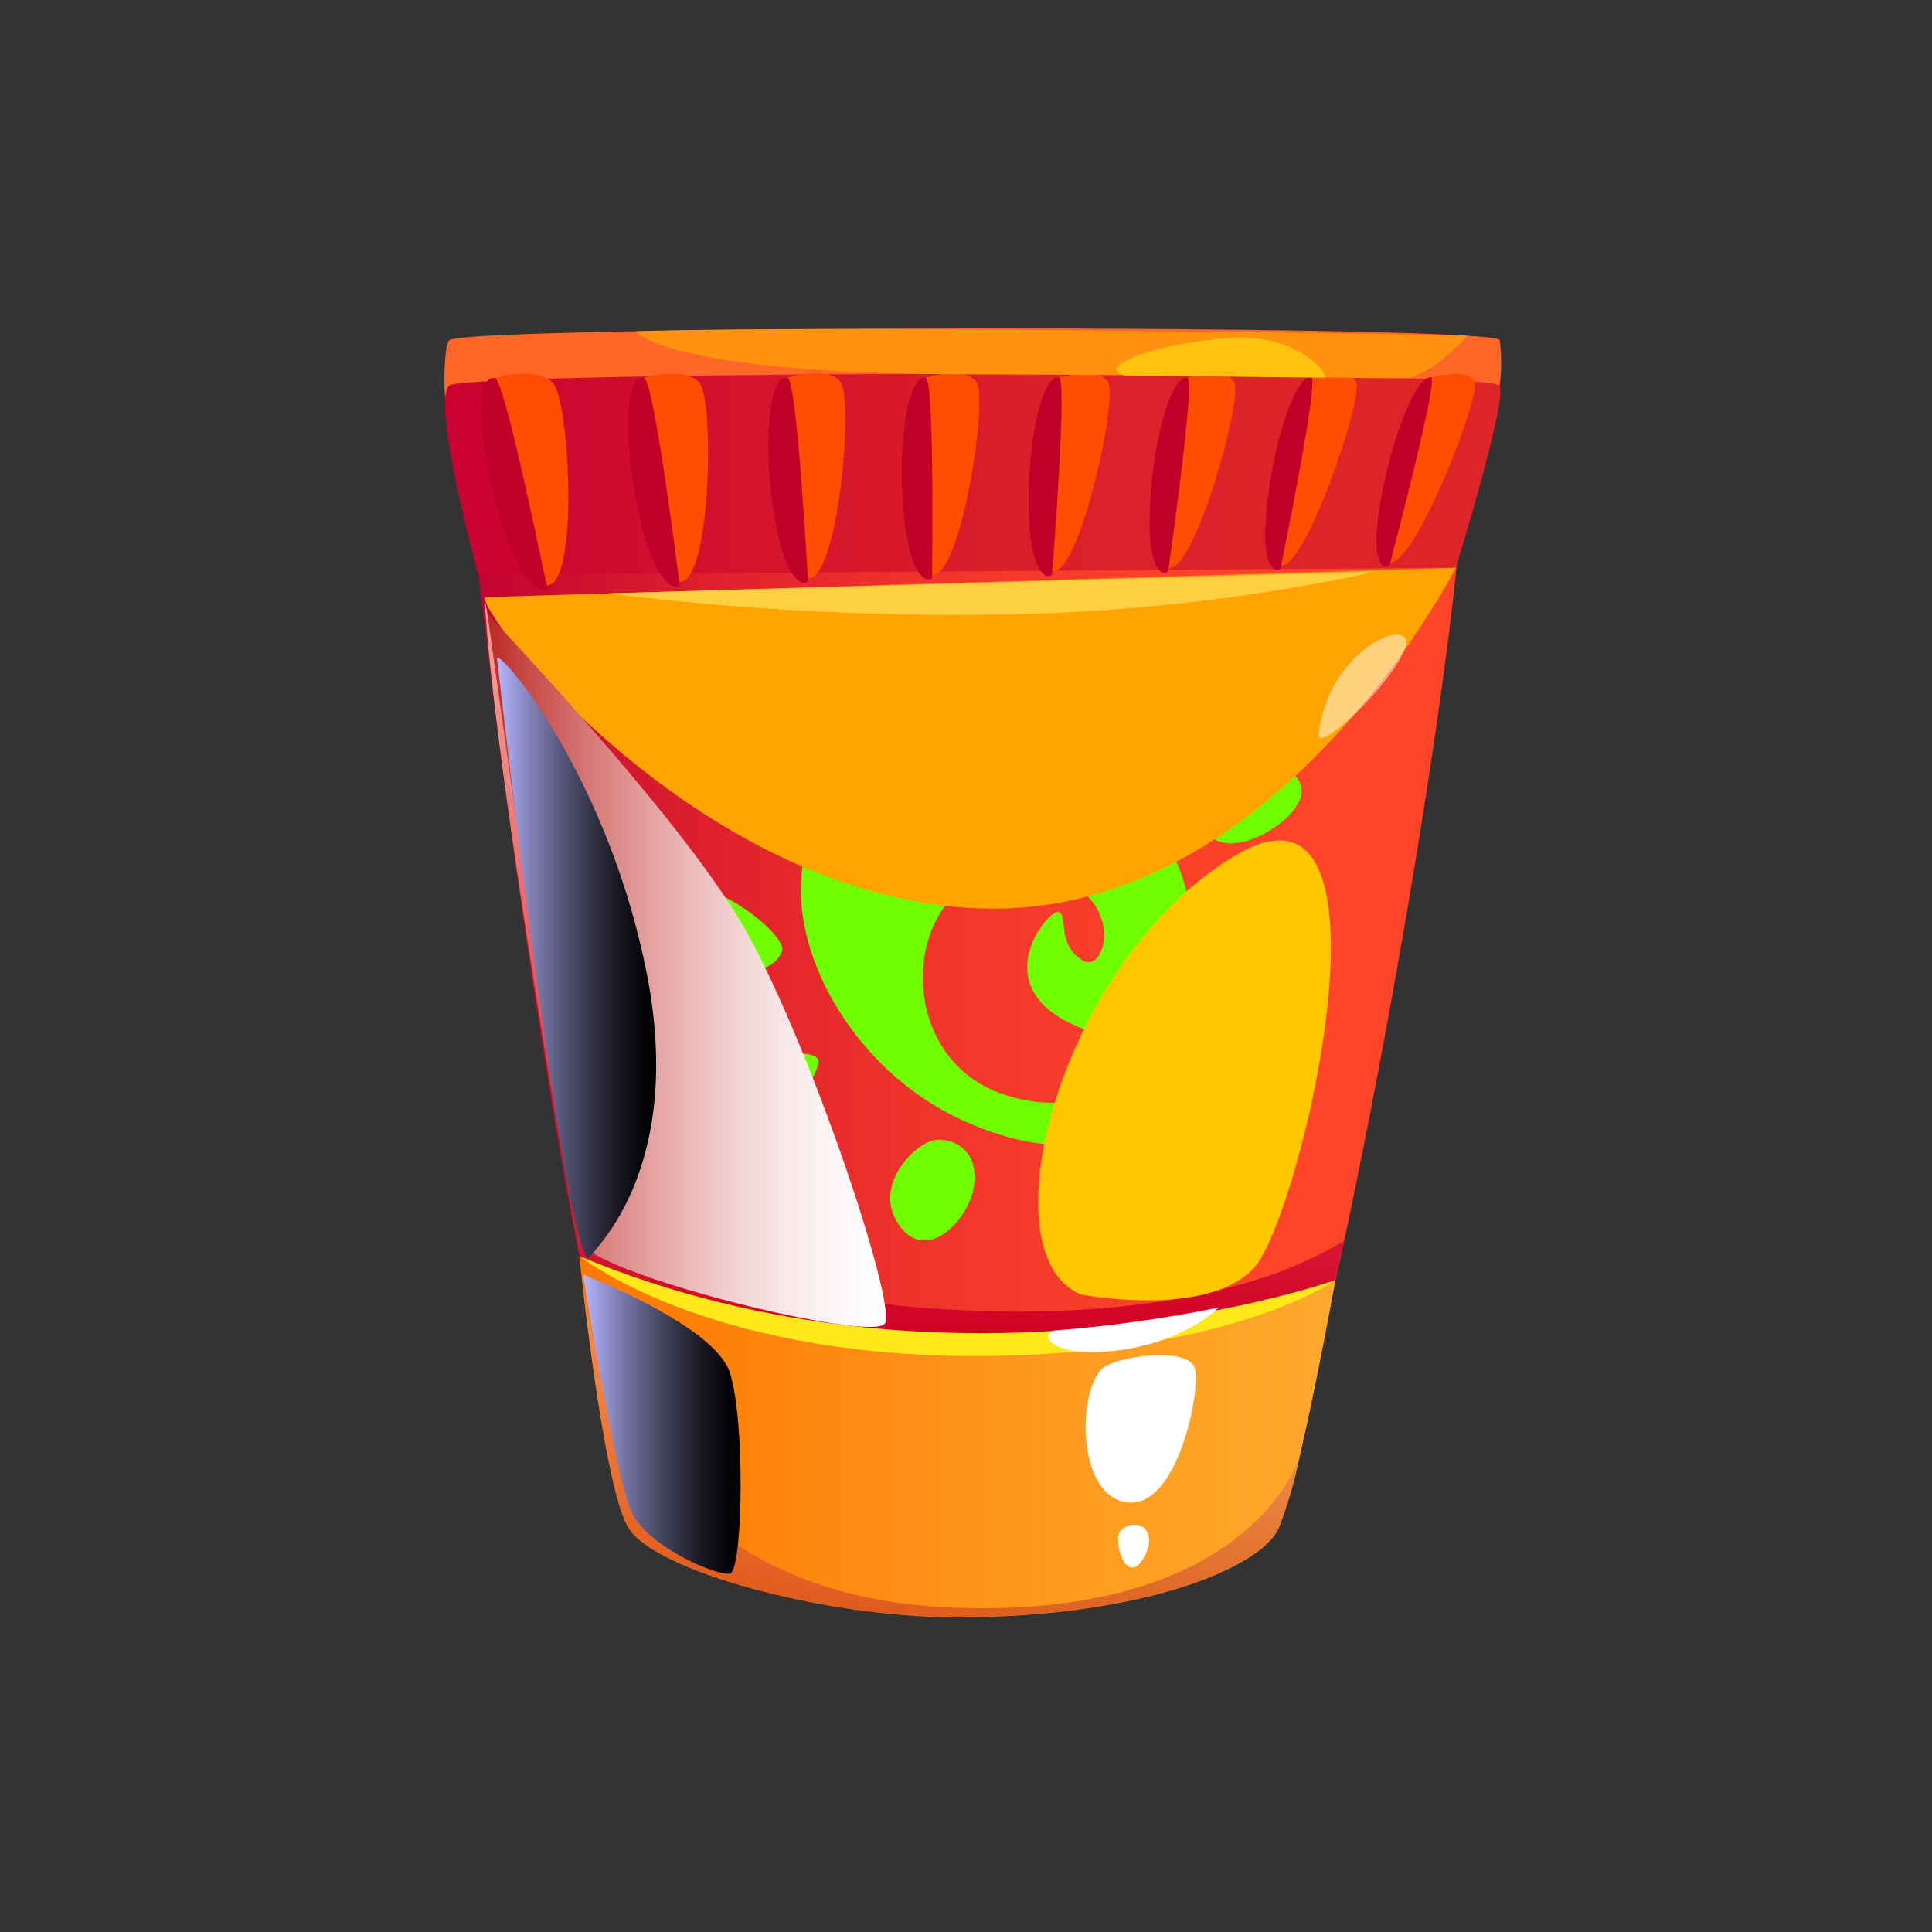 <svg width="100" height="100" viewBox="0 0 100 100" fill="none" xmlns="http://www.w3.org/2000/svg">
<rect x="0" y="0" width="100" height="100" fill="#333333" stroke="none"/>
<path d="M33.201 76.676C29.042 69.024 23.711 22.163 23.929 21.081C24.146 20 72.532 19.408 75.284 20.591C78.036 21.773 68.881 72.538 65.945 77.58C62.73 83.107 36.79 83.28 33.201 76.676Z" fill="url(#paint0_linear_504_49227)"/>
<path d="M24.761 27.401L75.351 27.038C75.351 27.038 77.132 22.576 77.623 19.955C77.726 19.175 77.726 18.386 77.623 17.607C77.266 16.77 24.258 16.826 23.265 17.607C23.024 17.796 22.952 19.576 23.03 20.468C23.309 23.307 24.761 27.401 24.761 27.401Z" fill="#FF6729"/>
<path d="M56.059 53.252C63.439 56.102 65.175 39.23 50.952 38.873C36.728 38.516 40.223 53.77 50.014 58.076C59.805 62.382 62.981 53.681 62.652 53.252C62.322 52.822 57.84 58.773 51.806 56.598C45.772 54.423 46.854 44.886 52.682 45.098C58.51 45.31 57.449 50.502 56.059 49.721C54.669 48.94 55.306 47.317 54.775 47.2C54.245 47.083 50.779 51.233 56.059 53.252Z" fill="#70FF00"/>
<path d="M64.159 39.805C62.925 40.836 61.658 42.922 63.042 43.525C64.427 44.127 67.117 42.443 67.357 41.121C67.597 39.799 65.175 38.94 64.159 39.805Z" fill="#70FF00"/>
<path d="M37.298 38.142C35.724 38.605 39.458 41.785 40.424 41.243C41.389 40.703 40.48 37.206 37.298 38.142Z" fill="#70FF00"/>
<path d="M33.619 46.559C32.241 48.79 39.263 51.941 40.469 49.264C40.91 48.282 35.199 44.004 33.619 46.559Z" fill="#70FF00"/>
<path d="M36.656 56.135C35.847 57.251 36.913 58.991 39.163 58.595C40.162 58.422 42.361 55.873 42.361 54.936C42.361 53.999 37.627 54.802 36.656 56.135Z" fill="#70FF00"/>
<path d="M48.222 59.046C47.15 59.398 45.213 61.456 46.508 63.369C47.965 65.527 50.22 63.028 50.416 61.361C50.695 59.197 48.886 58.829 48.222 59.046Z" fill="#70FF00"/>
<path d="M57.097 33.362C56.059 34.087 55.68 38.226 57.801 38.867C59.922 39.509 61.267 36.324 61.541 34.846C61.814 33.368 58.42 32.442 57.097 33.362Z" fill="#70FF00"/>
<path d="M24.761 29.754L75.351 29.386C75.351 29.386 78.014 20.797 77.623 19.955C77.232 19.113 24.258 19.174 23.265 19.955C22.271 20.736 24.761 29.754 24.761 29.754Z" fill="url(#paint1_linear_504_49227)"/>
<path d="M69.121 66.264C69.121 66.264 68.167 71.585 67.251 75.478C66.996 76.724 66.636 77.946 66.174 79.131C65.153 81.234 58.917 83.71 49.551 83.71C42.612 83.71 33.843 81.295 32.52 79.07C31.509 77.396 30.56 70.068 30.175 66.716C30.052 65.689 29.985 65.043 29.985 65.043C29.985 65.043 37.588 68.707 50.349 68.707C63.109 68.707 69.121 66.264 69.121 66.264Z" fill="url(#paint2_linear_504_49227)"/>
<path d="M30.008 65.025C30.008 65.025 36.349 70.156 50.366 70.19C63.584 70.19 69.144 66.258 69.144 66.258C62.845 67.874 56.367 68.691 49.863 68.69C43.083 68.618 36.366 67.378 30.008 65.025Z" fill="#FFE91A"/>
<path style="mix-blend-mode:multiply" d="M25.073 30.909C25.073 30.909 30.588 61.528 34.44 64.479C38.292 67.429 59.425 70.502 69.562 64.222L69.121 66.258C69.121 66.258 49.545 73.19 30.008 65.025C30.008 65.025 25.615 40.357 25.073 30.909Z" fill="url(#paint3_linear_504_49227)"/>
<g style="mix-blend-mode:soft-light">
<path d="M25.073 30.909C25.191 32.543 37.41 47.446 52.012 47.022C66.615 46.598 75.351 29.386 75.351 29.386L25.073 30.909Z" fill="#FFA400"/>
</g>
<path style="mix-blend-mode:multiply" d="M25.23 31.779C25.23 31.779 35.032 42.052 38.409 47.83C41.786 53.608 46.436 67.49 45.8 68.505C45.163 69.521 30.521 65.923 30.008 64.222C29.494 62.521 25.23 31.779 25.23 31.779Z" fill="url(#paint4_linear_504_49227)"/>
<path style="mix-blend-mode:multiply" opacity="0.5" d="M67.251 75.466C66.996 76.712 66.636 77.934 66.174 79.119C65.153 81.222 58.917 83.698 49.551 83.698C42.612 83.698 33.843 81.283 32.52 79.058C31.509 77.385 30.561 70.056 30.175 66.704C30.36 67.234 31.627 82.65 49.551 83.219C64.734 83.715 67.251 75.466 67.251 75.466Z" fill="url(#paint5_linear_504_49227)"/>
<path d="M25.593 19.559C24.443 19.62 26.558 30.156 28.277 30.295C29.997 30.435 29.478 20.736 28.629 19.827C27.781 18.918 25.593 19.559 25.593 19.559Z" fill="#FF4D00"/>
<path d="M25.592 19.559C26.1 19.437 28.244 30.184 28.333 30.424C28.422 30.664 27.273 30.982 26.067 27.317C24.727 23.363 24.526 19.42 25.592 19.559Z" fill="#BF0029"/>
<path d="M33.312 19.553C32.196 19.615 33.513 29.944 35.16 30.111C36.807 30.279 36.974 20.708 36.215 19.821C35.456 18.934 33.312 19.553 33.312 19.553Z" fill="#FF4D00"/>
<path d="M33.312 19.553C33.826 19.436 35.138 30 35.177 30.234C35.216 30.468 34.122 30.791 33.206 27.177C32.241 23.29 32.297 19.419 33.312 19.553Z" fill="#BF0029"/>
<path d="M40.742 19.553C39.67 19.609 40.234 29.766 41.808 29.927C43.382 30.089 44.192 20.686 43.516 19.788C42.841 18.89 40.742 19.553 40.742 19.553Z" fill="#FF4D00"/>
<path d="M40.742 19.553C41.244 19.431 41.797 29.816 41.819 30.05C41.842 30.284 40.764 30.569 40.145 27.038C39.436 23.218 39.776 19.414 40.742 19.553Z" fill="#BF0029"/>
<path d="M47.898 19.548C46.86 19.604 46.732 29.587 48.239 29.754C49.746 29.922 51.147 20.658 50.555 19.788C49.964 18.918 47.898 19.548 47.898 19.548Z" fill="#FF4D00"/>
<path d="M47.898 19.547C48.39 19.43 48.233 29.642 48.244 29.871C48.256 30.1 47.189 30.384 46.81 26.904C46.397 23.134 46.972 19.414 47.898 19.547Z" fill="#BF0029"/>
<path d="M54.792 19.542C53.793 19.598 53.012 29.419 54.463 29.581C55.914 29.743 57.857 20.635 57.36 19.787C56.863 18.94 54.792 19.542 54.792 19.542Z" fill="#FF4D00"/>
<path d="M54.792 19.542C55.278 19.431 54.463 29.476 54.457 29.704C54.451 29.933 53.408 30.206 53.262 26.776C53.112 23.084 53.916 19.414 54.792 19.542Z" fill="#BF0029"/>
<path d="M61.446 19.542C60.475 19.598 59.096 29.258 60.481 29.419C61.865 29.581 64.332 20.613 63.891 19.787C63.45 18.962 61.446 19.542 61.446 19.542Z" fill="#FF4D00"/>
<path d="M61.446 19.542C61.92 19.431 60.491 29.314 60.469 29.537C60.447 29.76 59.42 30.033 59.509 26.654C59.593 23.017 60.603 19.414 61.446 19.542Z" fill="#BF0029"/>
<path d="M67.865 19.537C66.928 19.593 64.98 29.102 66.291 29.269C67.603 29.437 70.562 20.602 70.199 19.788C69.836 18.974 67.865 19.537 67.865 19.537Z" fill="#FF4D00"/>
<path d="M67.865 19.537C68.329 19.425 66.33 29.152 66.291 29.375C66.252 29.598 65.247 29.86 65.543 26.536C65.861 22.956 67.061 19.408 67.865 19.537Z" fill="#BF0029"/>
<path d="M74.067 19.531C73.152 19.587 70.685 28.946 71.963 29.102C73.241 29.258 76.63 20.569 76.339 19.788C76.049 19.007 74.067 19.531 74.067 19.531Z" fill="#FF4D00"/>
<path d="M74.067 19.531C74.519 19.425 71.985 29.012 71.935 29.219C71.885 29.425 70.897 29.698 71.377 26.43C71.918 22.894 73.297 19.408 74.067 19.531Z" fill="#BF0029"/>
<path d="M54.569 68.868C53.765 69.058 54.401 70.302 57.74 69.911C61.34 69.487 63.076 67.68 63.076 67.68C60.267 68.246 57.426 68.643 54.569 68.868Z" fill="white"/>
<path style="mix-blend-mode:screen" d="M25.727 34.099C25.643 33.386 31.225 39.677 33.391 49.956C35.557 60.235 30.895 64.501 30.566 65.014C29.545 66.638 26.659 42.148 25.727 34.099Z" fill="url(#paint6_linear_504_49227)"/>
<g style="mix-blend-mode:soft-light">
<path d="M31.47 30.714C38.69 31.61 45.967 31.966 53.24 31.779C59.298 31.601 65.326 30.865 71.248 29.581L31.47 30.714Z" fill="#FFCF42"/>
</g>
<path d="M32.899 17.144C32.899 17.144 34.362 19.336 49.841 19.375C65.32 19.414 71.304 19.62 72.689 19.57C74.073 19.52 75.965 17.367 75.965 17.367C75.965 17.367 44.521 16.793 32.899 17.144Z" fill="#FF920E"/>
<path d="M58.197 19.431C56.662 18.984 59.822 17.757 63.606 17.495C67.391 17.233 68.842 19.553 68.569 19.548L58.197 19.431Z" fill="#FFC20E"/>
<g style="mix-blend-mode:overlay" opacity="0.5">
<path d="M68.251 37.981C68.128 39.096 71.851 35.605 72.688 33.664C73.526 31.723 68.837 33.296 68.251 37.981Z" fill="white"/>
</g>
<g style="mix-blend-mode:soft-light">
<path d="M57.042 70.848C55.719 72.164 55.775 77.479 58.359 77.769C60.944 78.059 62.149 72.053 61.848 70.848C61.546 69.643 57.689 70.207 57.042 70.848Z" fill="white"/>
</g>
<g style="mix-blend-mode:soft-light">
<path d="M58.058 79.169C57.5 79.621 58.303 82.175 59.174 80.669C60.045 79.164 58.839 78.511 58.058 79.169Z" fill="white"/>
</g>
<path style="mix-blend-mode:screen" d="M30.175 65.974C30.175 65.974 31.811 76.247 32.637 78.16C33.463 80.073 37.103 81.568 37.778 81.451C38.453 81.334 38.587 73.52 37.778 71.043C36.969 68.567 30.175 65.974 30.175 65.974Z" fill="url(#paint7_linear_504_49227)"/>
<g style="mix-blend-mode:soft-light">
<path d="M55.925 67C50.902 64.847 54.915 49.654 63.941 44.278C72.968 38.901 67.347 62.995 64.901 65.633C62.457 68.272 55.925 67 55.925 67Z" fill="#FFC700"/>
</g>
<defs>
<linearGradient id="paint0_linear_504_49227" x1="23.923" y1="50.82" x2="75.758" y2="50.82" gradientUnits="userSpaceOnUse">
<stop stop-color="#C00031"/>
<stop offset="0.03" stop-color="#C40530"/>
<stop offset="0.25" stop-color="#DE212D"/>
<stop offset="0.47" stop-color="#F0352B"/>
<stop offset="0.7" stop-color="#FB4129"/>
<stop offset="0.92" stop-color="#FF4529"/>
</linearGradient>
<linearGradient id="paint1_linear_504_49227" x1="23.03" y1="24.551" x2="77.656" y2="24.551" gradientUnits="userSpaceOnUse">
<stop stop-color="#CA0031"/>
<stop offset="0.01" stop-color="#CA0131"/>
<stop offset="0.31" stop-color="#D5152C"/>
<stop offset="0.62" stop-color="#DB212A"/>
<stop offset="0.92" stop-color="#DD2529"/>
</linearGradient>
<linearGradient id="paint2_linear_504_49227" x1="29.985" y1="74.368" x2="69.121" y2="74.368" gradientUnits="userSpaceOnUse">
<stop stop-color="#FF7700"/>
<stop offset="0.07" stop-color="#FF7B04"/>
<stop offset="0.67" stop-color="#FF9C21"/>
<stop offset="1" stop-color="#FFA92C"/>
</linearGradient>
<linearGradient id="paint3_linear_504_49227" x1="47.318" y1="69.007" x2="47.318" y2="30.909" gradientUnits="userSpaceOnUse">
<stop stop-color="#D10024"/>
<stop offset="0.35" stop-color="#E14352"/>
<stop offset="0.65" stop-color="#EC7575"/>
<stop offset="0.87" stop-color="#F3948A"/>
<stop offset="1" stop-color="#F6A092"/>
</linearGradient>
<linearGradient id="paint4_linear_504_49227" x1="25.23" y1="50.234" x2="45.861" y2="50.234" gradientUnits="userSpaceOnUse">
<stop stop-color="#BD2824"/>
<stop offset="0.07" stop-color="#C5413E"/>
<stop offset="0.26" stop-color="#D67A78"/>
<stop offset="0.44" stop-color="#E5AAA8"/>
<stop offset="0.6" stop-color="#F0CFCE"/>
<stop offset="0.76" stop-color="#F8E9E9"/>
<stop offset="0.9" stop-color="#FDF9F9"/>
<stop offset="1" stop-color="white"/>
</linearGradient>
<linearGradient id="paint5_linear_504_49227" x1="48.713" y1="83.715" x2="48.713" y2="66.721" gradientUnits="userSpaceOnUse">
<stop stop-color="#BD2824"/>
<stop offset="0.19" stop-color="#CA443D"/>
<stop offset="0.56" stop-color="#E2756B"/>
<stop offset="0.84" stop-color="#F09487"/>
<stop offset="1" stop-color="#F6A092"/>
</linearGradient>
<linearGradient id="paint6_linear_504_49227" x1="25.727" y1="49.577" x2="33.96" y2="49.577" gradientUnits="userSpaceOnUse">
<stop stop-color="#B6B5FF"/>
<stop offset="0.22" stop-color="#807FB3"/>
<stop offset="0.43" stop-color="#525273"/>
<stop offset="0.62" stop-color="#2F2F42"/>
<stop offset="0.78" stop-color="#15151E"/>
<stop offset="0.91" stop-color="#060608"/>
<stop offset="1"/>
</linearGradient>
<linearGradient id="paint7_linear_504_49227" x1="30.175" y1="73.715" x2="38.331" y2="73.715" gradientUnits="userSpaceOnUse">
<stop stop-color="#B6B5FF"/>
<stop offset="0.22" stop-color="#807FB3"/>
<stop offset="0.43" stop-color="#525273"/>
<stop offset="0.62" stop-color="#2F2F42"/>
<stop offset="0.78" stop-color="#15151E"/>
<stop offset="0.91" stop-color="#060608"/>
<stop offset="1"/>
</linearGradient>
</defs>
</svg>
